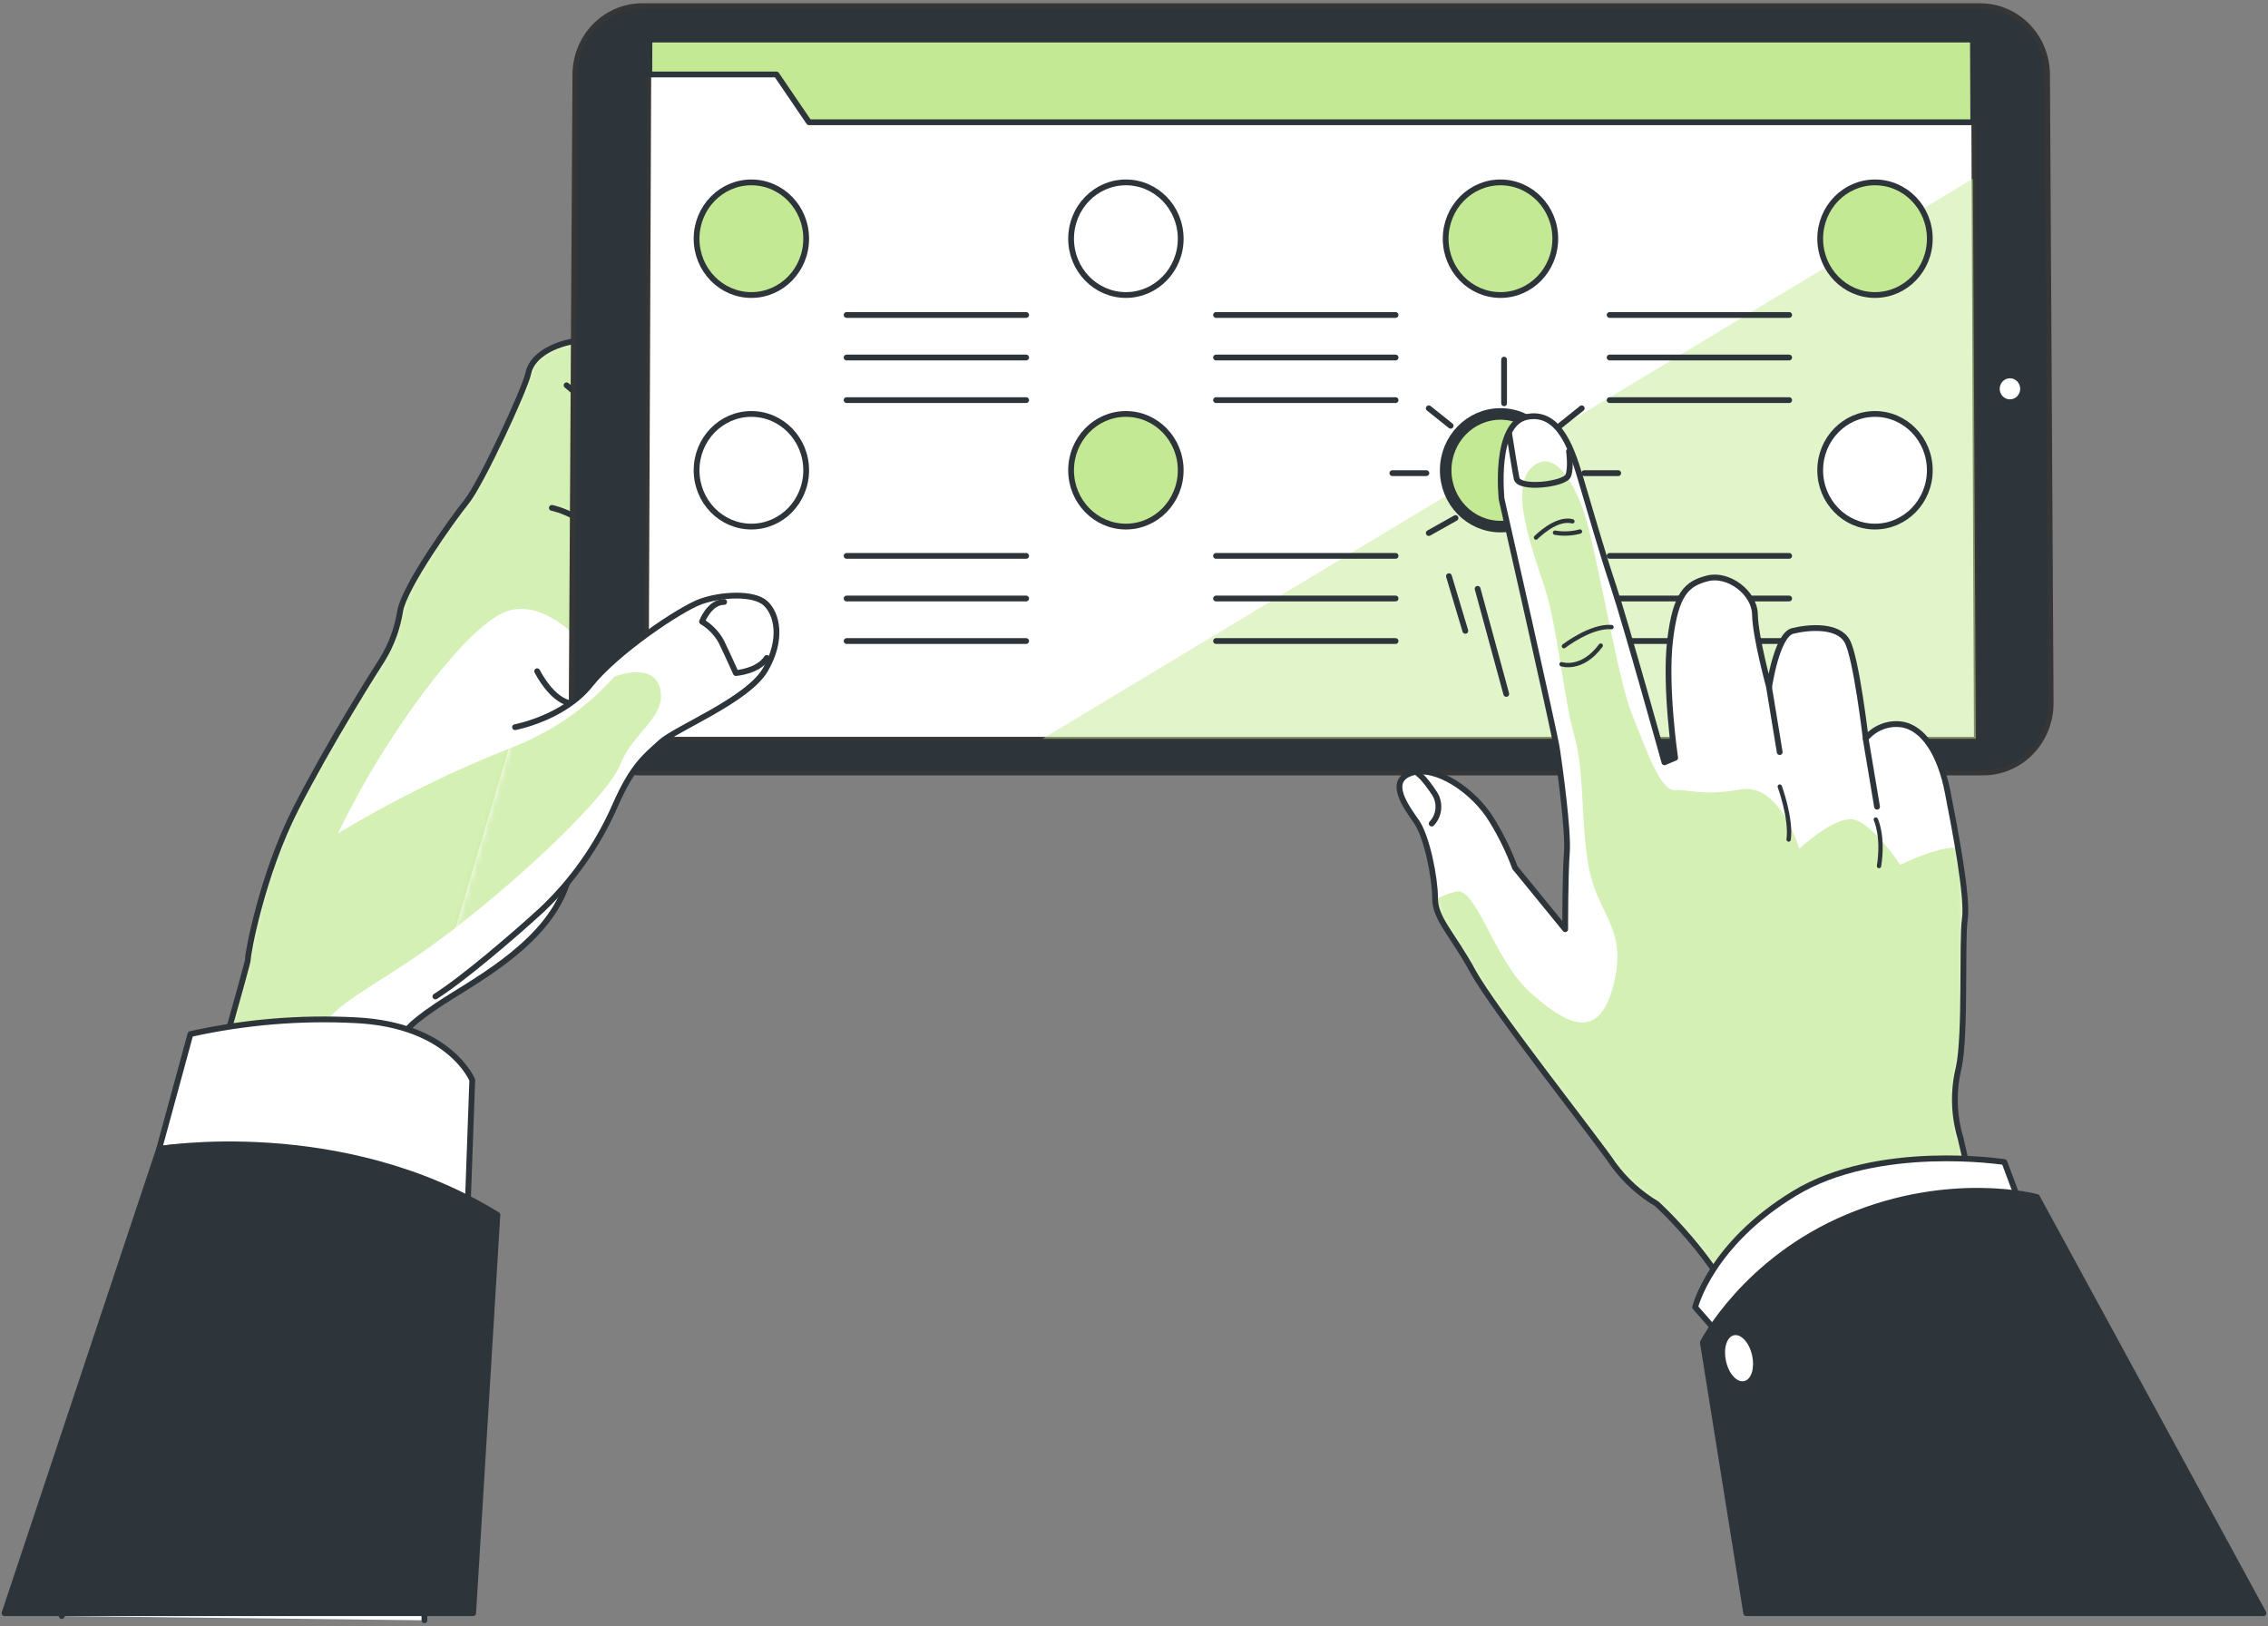 <svg width="392" height="281" viewBox="0 0 392 281" fill="none" xmlns="http://www.w3.org/2000/svg">
<rect x="0" y="0" width="392" height="281" fill="#808080" stroke="none"/>
<path d="M10.676 279.268C13.517 269.383 42.943 166.635 42.844 165.862C42.745 165.089 45.249 151.289 51.109 139.788C56.969 128.287 65.105 115.474 66.124 113.908C67.676 111.356 68.712 108.51 69.173 105.539C69.935 101.359 78.081 89.848 80.625 86.716C83.168 83.584 90.8 67.11 91.314 64.496C91.829 61.883 94.868 59.788 98.946 59.005C103.024 58.222 108.616 57.439 108.616 57.439C109.651 58.69 110.275 60.245 110.398 61.883C110.398 64.232 101.232 120.436 100.727 129.853C100.223 139.27 101.49 144.486 97.422 154.167C93.353 163.848 81.387 169.848 75.537 173.773C69.688 177.699 70.133 178.512 70.133 178.512C70.133 178.512 73.439 272.607 73.36 280" fill="white"/>
<mask id="mask0_3263_405" style="mask-type:luminance" maskUnits="userSpaceOnUse" x="10" y="57" width="101" height="223">
<path d="M10.676 279.268C13.517 269.383 42.943 166.635 42.844 165.862C42.745 165.089 45.249 151.289 51.109 139.788C56.969 128.287 65.105 115.474 66.124 113.908C67.676 111.356 68.712 108.51 69.173 105.539C69.935 101.359 78.081 89.848 80.625 86.716C83.168 83.584 90.8 67.11 91.314 64.496C91.829 61.883 94.868 59.788 98.946 59.005C103.024 58.222 108.616 57.439 108.616 57.439C109.651 58.69 110.275 60.245 110.398 61.883C110.398 64.232 101.232 120.436 100.727 129.853C100.223 139.27 101.49 144.486 97.422 154.167C93.353 163.848 81.387 169.848 75.537 173.773C69.688 177.699 70.133 178.512 70.133 178.512C70.133 178.512 73.439 272.607 73.36 280" fill="white"/>
</mask>
<g mask="url(#mask0_3263_405)">
<g style="mix-blend-mode:multiply" opacity="0.7">
<path d="M114.119 119.094C113.06 114.223 106.201 116.928 106.201 116.928C101.53 122.136 95.779 126.199 89.374 128.816C78.654 132.981 68.293 138.067 58.404 144.019C59.532 141.69 60.76 139.341 62.086 136.9C68.925 124.474 81.021 107.725 87.82 105.559C92.017 104.237 96.204 106.973 98.817 109.291L99.114 58.954H98.946C94.868 59.737 91.819 61.832 91.314 64.445C90.81 67.059 83.168 83.523 80.625 86.665C78.081 89.807 69.935 101.308 69.173 105.488C68.712 108.459 67.676 111.305 66.124 113.857C65.135 115.423 56.959 128.226 51.109 139.738C45.259 151.249 42.745 165.028 42.844 165.811C42.914 166.381 31.59 208.521 24.395 235.042C30.333 223.043 39.568 203.63 45.18 189.281C47.387 189.058 51.663 182.916 55.207 177.912C59.413 171.974 65.718 170.347 78.348 160.625C90.978 150.903 105.162 137.388 107.27 131.989C109.378 126.589 115.169 123.955 114.119 119.094Z" fill="#C3E995"/>
</g>
</g>
<path d="M10.676 279.268C13.517 269.383 42.943 166.635 42.844 165.862C42.745 165.089 45.249 151.289 51.109 139.788C56.969 128.287 65.105 115.474 66.124 113.908C67.676 111.356 68.712 108.51 69.173 105.539C69.935 101.359 78.081 89.848 80.625 86.716C83.168 83.584 90.8 67.11 91.314 64.496C91.829 61.883 94.868 59.788 98.946 59.005C103.024 58.222 108.616 57.439 108.616 57.439C109.651 58.69 110.275 60.245 110.398 61.883C110.398 64.232 101.232 120.436 100.727 129.853C100.223 139.27 101.49 144.486 97.422 154.167C93.353 163.848 81.387 169.848 75.537 173.773C69.688 177.699 70.133 178.512 70.133 178.512C70.133 178.512 73.439 272.607 73.36 280" stroke="#2E353A" stroke-linecap="round" stroke-linejoin="round"/>
<path d="M98.431 121.484C98.431 121.484 95.64 121.219 92.839 115.992" stroke="#2E353A" stroke-linecap="round" stroke-linejoin="round"/>
<path d="M95.382 87.763C95.382 87.763 103.301 89.329 104.29 96.122" stroke="#2E353A" stroke-linecap="round" stroke-linejoin="round"/>
<path d="M97.926 66.581C99.678 67.95 101.127 69.684 102.18 71.67C103.232 73.656 103.864 75.848 104.033 78.102" stroke="#2E353A" stroke-linecap="round" stroke-linejoin="round"/>
<path d="M354.501 121.504L353.877 12.928C353.874 9.764 352.649 6.73 350.47 4.493C348.291 2.256 345.337 1 342.257 1H110.992C107.912 1 104.959 2.257 102.782 4.494C100.604 6.731 99.381 9.765 99.381 12.928L98.748 121.504C98.746 123.087 99.049 124.654 99.638 126.117C100.227 127.58 101.091 128.909 102.18 130.028C103.27 131.147 104.563 132.035 105.987 132.64C107.41 133.245 108.936 133.556 110.477 133.554H342.772C344.312 133.556 345.838 133.245 347.262 132.64C348.685 132.035 349.979 131.147 351.068 130.028C352.158 128.909 353.022 127.58 353.61 126.117C354.199 124.654 354.502 123.087 354.501 121.504Z" fill="#2E353A" stroke="#363636" stroke-width="0.869" stroke-linecap="round" stroke-linejoin="round"/>
<path d="M341.505 127.656L341 6.837H112.249L111.754 127.656H341.505Z" fill="white" stroke="#363636" stroke-width="0.652" stroke-linecap="round" stroke-linejoin="round"/>
<path d="M341 6.837H112.249L112.229 12.867H134.202L139.824 21.125H341.059L341 6.837Z" fill="#C3E995" stroke="#2E353A" stroke-linecap="round" stroke-linejoin="round"/>
<g style="mix-blend-mode:multiply" opacity="0.5">
<path d="M341 30.877L180.208 127.656H341.505L341 30.877Z" fill="#C3E995"/>
</g>
<path d="M349.169 67.214C349.182 66.209 348.399 65.383 347.42 65.37C346.442 65.357 345.639 66.162 345.626 67.167C345.613 68.172 346.396 68.998 347.375 69.011C348.353 69.024 349.156 68.219 349.169 67.214Z" fill="white"/>
<path d="M129.867 50.981C135.098 50.981 139.339 46.624 139.339 41.249C139.339 35.875 135.098 31.518 129.867 31.518C124.635 31.518 120.395 35.875 120.395 41.249C120.395 46.624 124.635 50.981 129.867 50.981Z" fill="#C3E995" stroke="#2E353A" stroke-linecap="round" stroke-linejoin="round"/>
<path d="M129.867 90.997C135.098 90.997 139.339 86.64 139.339 81.265C139.339 75.89 135.098 71.533 129.867 71.533C124.635 71.533 120.395 75.89 120.395 81.265C120.395 86.64 124.635 90.997 129.867 90.997Z" fill="white" stroke="#2E353A" stroke-linecap="round" stroke-linejoin="round"/>
<path d="M194.6 50.981C199.831 50.981 204.072 46.624 204.072 41.249C204.072 35.875 199.831 31.518 194.6 31.518C189.368 31.518 185.127 35.875 185.127 41.249C185.127 46.624 189.368 50.981 194.6 50.981Z" fill="white" stroke="#2E353A" stroke-linecap="round" stroke-linejoin="round"/>
<path d="M194.6 90.997C199.831 90.997 204.072 86.64 204.072 81.265C204.072 75.89 199.831 71.533 194.6 71.533C189.368 71.533 185.127 75.89 185.127 81.265C185.127 86.64 189.368 90.997 194.6 90.997Z" fill="#C3E995" stroke="#2E353A" stroke-linecap="round" stroke-linejoin="round"/>
<path d="M259.342 50.981C264.573 50.981 268.814 46.624 268.814 41.249C268.814 35.875 264.573 31.518 259.342 31.518C254.111 31.518 249.87 35.875 249.87 41.249C249.87 46.624 254.111 50.981 259.342 50.981Z" fill="#C3E995" stroke="#2E353A" stroke-linecap="round" stroke-linejoin="round"/>
<path d="M259.342 90.997C264.573 90.997 268.814 86.64 268.814 81.265C268.814 75.89 264.573 71.533 259.342 71.533C254.111 71.533 249.87 75.89 249.87 81.265C249.87 86.64 254.111 90.997 259.342 90.997Z" fill="#C3E995" stroke="#2E353A" stroke-width="2" stroke-linecap="round" stroke-linejoin="round"/>
<path d="M324.074 50.981C329.306 50.981 333.547 46.624 333.547 41.249C333.547 35.875 329.306 31.518 324.074 31.518C318.843 31.518 314.602 35.875 314.602 41.249C314.602 46.624 318.843 50.981 324.074 50.981Z" fill="#C3E995" stroke="#2E353A" stroke-linecap="round" stroke-linejoin="round"/>
<path d="M324.074 90.997C329.306 90.997 333.547 86.64 333.547 81.265C333.547 75.89 329.306 71.533 324.074 71.533C318.843 71.533 314.602 75.89 314.602 81.265C314.602 86.64 318.843 90.997 324.074 90.997Z" fill="white" stroke="#2E353A" stroke-linecap="round" stroke-linejoin="round"/>
<path d="M146.327 54.429H177.357" stroke="#2E353A" stroke-linecap="round" stroke-linejoin="round"/>
<path d="M146.327 61.781H177.357" stroke="#2E353A" stroke-linecap="round" stroke-linejoin="round"/>
<path d="M146.327 69.143H177.357" stroke="#2E353A" stroke-linecap="round" stroke-linejoin="round"/>
<path d="M210.179 54.429H241.209" stroke="#2E353A" stroke-linecap="round" stroke-linejoin="round"/>
<path d="M210.179 61.781H241.209" stroke="#2E353A" stroke-linecap="round" stroke-linejoin="round"/>
<path d="M210.179 69.143H241.209" stroke="#2E353A" stroke-linecap="round" stroke-linejoin="round"/>
<path d="M278.208 54.429H309.238" stroke="#2E353A" stroke-linecap="round" stroke-linejoin="round"/>
<path d="M278.208 61.781H309.238" stroke="#2E353A" stroke-linecap="round" stroke-linejoin="round"/>
<path d="M278.208 69.143H309.238" stroke="#2E353A" stroke-linecap="round" stroke-linejoin="round"/>
<path d="M146.327 96.061H177.357" stroke="#2E353A" stroke-linecap="round" stroke-linejoin="round"/>
<path d="M146.327 103.424H177.357" stroke="#2E353A" stroke-linecap="round" stroke-linejoin="round"/>
<path d="M146.327 110.776H177.357" stroke="#2E353A" stroke-linecap="round" stroke-linejoin="round"/>
<path d="M210.179 96.061H241.209" stroke="#2E353A" stroke-linecap="round" stroke-linejoin="round"/>
<path d="M210.179 103.424H241.209" stroke="#2E353A" stroke-linecap="round" stroke-linejoin="round"/>
<path d="M210.179 110.776H241.209" stroke="#2E353A" stroke-linecap="round" stroke-linejoin="round"/>
<path d="M278.208 96.061H309.238" stroke="#2E353A" stroke-linecap="round" stroke-linejoin="round"/>
<path d="M278.208 103.424H309.238" stroke="#2E353A" stroke-linecap="round" stroke-linejoin="round"/>
<path d="M278.208 110.776H309.238" stroke="#2E353A" stroke-linecap="round" stroke-linejoin="round"/>
<path d="M240.655 81.763H246.534" stroke="#2E353A" stroke-linecap="round" stroke-linejoin="round"/>
<path d="M259.966 69.692V62.147" stroke="#2E353A" stroke-linecap="round" stroke-linejoin="round"/>
<path d="M246.95 70.557L250.731 73.577" stroke="#2E353A" stroke-linecap="round" stroke-linejoin="round"/>
<path d="M251.572 89.522L246.95 92.115" stroke="#2E353A" stroke-linecap="round" stroke-linejoin="round"/>
<path d="M279.692 81.763H273.813" stroke="#2E353A" stroke-linecap="round" stroke-linejoin="round"/>
<path d="M273.387 70.557L269.616 73.577" stroke="#2E353A" stroke-linecap="round" stroke-linejoin="round"/>
<path d="M255.393 101.756L260.342 119.918" stroke="#2E353A" stroke-linecap="round" stroke-linejoin="round"/>
<path d="M250.434 99.569L253.265 109.016" stroke="#2E353A" stroke-linecap="round" stroke-linejoin="round"/>
<path d="M372.406 272.536C372.406 272.536 348.898 227.995 345.553 220.185C342.207 212.375 339.683 200.071 338.862 196.694C337.674 192.733 337.564 188.513 338.545 184.492C339.782 178.797 339.05 162.547 339.604 158.814C340.159 155.082 337.912 143.408 336.635 136.87C335.358 130.331 332.468 125.684 328.568 125.175C327.434 125.036 326.284 125.186 325.22 125.614C324.156 126.041 323.212 126.733 322.471 127.626C322.471 127.626 320.848 113.704 319.274 110.816C317.7 107.928 312.573 108.345 309.831 109.037C307.089 109.728 305.773 118.738 305.773 118.738C305.773 118.738 303.398 110.084 303.328 106.22C303.259 102.356 298.686 99.03 295.123 99.945C291.56 100.861 289.639 102.539 288.669 110.552C287.699 118.565 289.531 130.961 289.531 130.961L287.68 131.734C287.68 131.734 281.008 107.735 278.89 101.4C276.772 95.064 274.733 87.814 273.308 83.095C271.883 78.377 269.764 70.892 263.934 72.041C258.105 73.191 259.54 86.278 259.54 86.278C259.54 86.278 268.656 126.385 269.131 129.548C269.606 132.71 271.111 143.693 270.814 147.354C270.517 151.015 270.527 160.574 270.527 160.574L261.846 149.937C260.776 147.059 259.427 144.299 257.818 141.7C254.848 136.778 248.246 132.192 243.96 133.565C239.675 134.937 243.06 139.473 244.831 142.005C246.603 144.537 248.038 151.645 248.038 155.225C248.038 158.804 251.008 161.326 254.591 167.896C258.174 174.465 276.158 197.162 278.88 201.25C280.896 203.997 283.431 206.297 286.334 208.013C286.334 208.013 296.726 217.317 301.576 228.931C306.426 240.544 321.303 273.888 321.303 273.888" fill="white"/>
<mask id="mask1_3263_405" style="mask-type:luminance" maskUnits="userSpaceOnUse" x="241" y="71" width="132" height="203">
<path d="M372.406 272.536C372.406 272.536 348.898 227.995 345.553 220.185C342.207 212.375 339.683 200.071 338.862 196.694C337.674 192.733 337.564 188.513 338.545 184.492C339.782 178.797 339.05 162.547 339.604 158.814C340.159 155.082 337.912 143.408 336.635 136.87C335.358 130.331 332.468 125.684 328.568 125.175C327.434 125.036 326.284 125.186 325.22 125.614C324.156 126.041 323.212 126.733 322.471 127.626C322.471 127.626 320.848 113.704 319.274 110.816C317.7 107.928 312.573 108.345 309.831 109.037C307.089 109.728 305.773 118.738 305.773 118.738C305.773 118.738 303.398 110.084 303.328 106.22C303.259 102.356 298.686 99.03 295.123 99.945C291.56 100.861 289.639 102.539 288.669 110.552C287.699 118.565 289.531 130.961 289.531 130.961L287.68 131.734C287.68 131.734 281.008 107.735 278.89 101.4C276.772 95.064 274.733 87.814 273.308 83.095C271.883 78.377 269.764 70.892 263.934 72.041C258.105 73.191 259.54 86.278 259.54 86.278C259.54 86.278 268.656 126.385 269.131 129.548C269.606 132.71 271.111 143.693 270.814 147.354C270.517 151.015 270.527 160.574 270.527 160.574L261.846 149.937C260.776 147.059 259.427 144.299 257.818 141.7C254.848 136.778 248.246 132.192 243.96 133.565C239.675 134.937 243.06 139.473 244.831 142.005C246.603 144.537 248.038 151.645 248.038 155.225C248.038 158.804 251.008 161.326 254.591 167.896C258.174 174.465 276.158 197.162 278.88 201.25C280.896 203.997 283.431 206.297 286.334 208.013C286.334 208.013 296.726 217.317 301.576 228.931C306.426 240.544 321.303 273.888 321.303 273.888" fill="white"/>
</mask>
<g mask="url(#mask1_3263_405)">
<g style="mix-blend-mode:multiply" opacity="0.7">
<path d="M336.813 261.94C341.673 257.363 342.88 220.399 342.267 206.64C342.267 206.528 342.267 206.396 342.267 206.274C340.534 201.677 339.188 197.945 338.882 196.695C337.693 192.733 337.584 188.513 338.565 184.492C339.802 178.797 339.07 162.547 339.624 158.815C339.951 156.608 339.287 151.584 338.436 146.5C334.912 146.185 328.459 149.449 328.459 149.449C328.459 149.449 323.371 141.842 320.056 141.578C316.74 141.314 310.989 146.662 310.989 146.662C310.989 146.662 307.693 135.253 300.923 136.422C294.153 137.592 292.252 136.422 289.58 136.544C286.907 136.666 284.74 129.985 282.067 123.426C279.395 116.867 275.564 92.339 273.298 87.254C273.298 87.254 269.744 77.024 265.142 80.431C260.539 83.838 264.865 94.973 267.022 101.654C269.18 108.335 270.338 121.026 272.09 127.077C274.07 133.819 273.08 143.835 274.891 151.178C276.703 158.52 281.355 160.899 278.791 170.499C276.228 180.099 270.625 177.038 264.38 171.394C258.134 165.75 255.046 152.825 251.512 154.106C250.288 154.425 249.105 154.892 247.989 155.499C248.068 159.018 250.958 161.601 254.541 168.028C258.124 174.455 276.158 197.162 278.88 201.25C280.896 203.997 283.431 206.297 286.333 208.013C286.333 208.013 296.726 217.317 301.576 228.931C302.447 231.015 303.833 234.097 305.535 237.757C307.515 239.384 303.318 231.656 304.348 232.937C311.207 241.205 331.963 266.526 336.813 261.94Z" fill="#C3E995"/>
</g>
</g>
<path d="M372.406 272.536C372.406 272.536 348.898 227.995 345.553 220.185C342.207 212.375 339.683 200.071 338.862 196.694C337.674 192.733 337.564 188.513 338.545 184.492C339.782 178.797 339.05 162.547 339.604 158.814C340.159 155.082 337.912 143.408 336.635 136.87C335.358 130.331 332.468 125.684 328.568 125.175C327.434 125.036 326.284 125.186 325.22 125.614C324.156 126.041 323.212 126.733 322.471 127.626C322.471 127.626 320.848 113.704 319.274 110.816C317.7 107.928 312.573 108.345 309.831 109.037C307.089 109.728 305.773 118.738 305.773 118.738C305.773 118.738 303.398 110.084 303.328 106.22C303.259 102.356 298.686 99.03 295.123 99.945C291.56 100.861 289.639 102.539 288.669 110.552C287.699 118.565 289.531 130.961 289.531 130.961L287.68 131.734C287.68 131.734 281.008 107.735 278.89 101.4C276.772 95.064 274.733 87.814 273.308 83.095C271.883 78.377 269.764 70.892 263.934 72.041C258.105 73.191 259.54 86.278 259.54 86.278C259.54 86.278 268.656 126.385 269.131 129.548C269.606 132.71 271.111 143.693 270.814 147.354C270.517 151.015 270.527 160.574 270.527 160.574L261.846 149.937C260.776 147.059 259.427 144.299 257.818 141.7C254.848 136.778 248.246 132.192 243.96 133.565C239.675 134.937 243.06 139.473 244.831 142.005C246.603 144.537 248.038 151.645 248.038 155.225C248.038 158.804 251.008 161.326 254.591 167.895C258.174 174.465 276.158 197.162 278.88 201.25C280.896 203.997 283.431 206.297 286.334 208.013C286.334 208.013 296.726 217.317 301.576 228.931C306.426 240.544 321.303 273.888 321.303 273.888" stroke="#2E353A" stroke-linecap="round" stroke-linejoin="round"/>
<path d="M260.846 74.95C260.846 74.95 261.925 81.824 262.133 82.688C262.598 84.631 270.418 83.705 271.041 82.21C271.596 80.878 271.19 77.99 271.19 77.99" stroke="#2E353A" stroke-linecap="round" stroke-linejoin="round"/>
<path d="M247.454 142.32C248.105 141.641 248.508 140.753 248.596 139.805C248.684 138.857 248.453 137.907 247.939 137.114C246.098 134.297 245.069 133.666 245.069 133.666" stroke="#2E353A" stroke-linecap="round" stroke-linejoin="round"/>
<path d="M269.893 114.782C269.893 114.782 273.387 115.982 276.673 111.559" stroke="#2E353A" stroke-width="0.75" stroke-linecap="round" stroke-linejoin="round"/>
<path d="M270.309 111.66C270.309 111.66 274.971 108.071 278.534 108.366" stroke="#2E353A" stroke-width="0.75" stroke-linecap="round" stroke-linejoin="round"/>
<path d="M265.479 92.898C265.479 92.898 268.973 89.319 271.774 90.092" stroke="#2E353A" stroke-width="0.75" stroke-linecap="round" stroke-linejoin="round"/>
<path d="M268.765 92.054C270.201 92.302 271.672 92.233 273.08 91.851" stroke="#2E353A" stroke-width="0.75" stroke-linecap="round" stroke-linejoin="round"/>
<path d="M305.763 118.769L307.604 129.965" stroke="#2E353A" stroke-linecap="round" stroke-linejoin="round"/>
<path d="M322.461 127.656L324.431 139.412" stroke="#2E353A" stroke-linecap="round" stroke-linejoin="round"/>
<path d="M307.614 135.924C307.614 135.924 309.643 141.446 309.148 145.076" stroke="#2E353A" stroke-width="0.75" stroke-linecap="round" stroke-linejoin="round"/>
<path d="M324.213 141.629C324.213 141.629 325.589 144.476 324.767 149.662" stroke="#2E353A" stroke-width="0.75" stroke-linecap="round" stroke-linejoin="round"/>
<path d="M89.018 125.663C89.018 125.663 97.421 124.097 101.994 118.352C106.567 112.606 117.514 105.274 121.077 103.972C124.641 102.671 130.243 102.396 132.282 104.227C134.321 106.057 135.33 110.501 132.282 115.738C129.233 120.975 116.802 125.897 114.208 128.277C111.615 130.656 109.378 132.202 106.29 139.259C103.284 146.096 98.957 152.234 93.571 157.299C88.731 161.743 79.833 169.329 75.25 172.197" fill="white"/>
<mask id="mask2_3263_405" style="mask-type:luminance" maskUnits="userSpaceOnUse" x="75" y="102" width="60" height="71">
<path d="M89.018 125.663C89.018 125.663 97.421 124.097 101.994 118.352C106.567 112.606 117.514 105.274 121.077 103.972C124.641 102.671 130.243 102.396 132.282 104.227C134.321 106.057 135.33 110.501 132.282 115.738C129.233 120.975 116.802 125.897 114.208 128.277C111.615 130.656 109.378 132.202 106.29 139.259C103.284 146.096 98.957 152.234 93.571 157.299C88.731 161.743 79.833 169.329 75.25 172.197" fill="white"/>
</mask>
<g mask="url(#mask2_3263_405)">
<g style="mix-blend-mode:multiply" opacity="0.7">
<path d="M114.119 119.094C113.06 114.223 106.201 116.928 106.201 116.928C101.53 122.136 95.779 126.198 89.374 128.815C78.653 132.98 68.293 138.066 58.404 144.018C59.532 141.69 60.759 139.34 62.086 136.9C68.925 124.473 81.02 107.725 87.82 105.559C92.017 104.237 96.204 106.972 98.817 109.291L99.114 58.954H98.946C94.868 59.737 91.819 61.831 91.314 64.445C90.809 67.058 83.168 83.522 80.624 86.665C78.081 89.807 69.935 101.308 69.173 105.487C68.712 108.459 67.675 111.305 66.124 113.857C65.134 115.423 56.959 128.226 51.109 139.737C45.259 151.248 42.745 165.028 42.844 165.811C42.913 166.38 31.59 208.521 24.394 235.042C30.333 223.042 39.568 203.63 45.18 189.281C47.387 189.057 51.663 182.915 55.207 177.912C59.413 171.973 65.718 170.346 78.348 160.624C90.978 150.903 105.161 137.388 107.27 131.988C109.378 126.588 115.168 123.955 114.119 119.094Z" fill="#C3E995"/>
</g>
</g>
<path d="M89.018 125.663C89.018 125.663 97.421 124.097 101.994 118.352C106.567 112.606 117.514 105.274 121.077 103.972C124.641 102.671 130.243 102.396 132.282 104.227C134.321 106.057 135.33 110.501 132.282 115.738C129.233 120.975 116.802 125.897 114.208 128.277C111.615 130.656 109.378 132.202 106.29 139.259C103.284 146.096 98.957 152.234 93.571 157.299C88.731 161.743 79.833 169.329 75.25 172.197" stroke="#2E353A" stroke-linecap="round" stroke-linejoin="round"/>
<path d="M132.53 113.694C131.005 116.043 127.185 116.307 127.185 116.307C127.185 116.307 125.661 112.911 124.641 110.816C123.847 109.407 122.707 108.235 121.335 107.42C121.335 107.42 122.612 104.023 125.156 104.023" stroke="#2E353A" stroke-linecap="round" stroke-linejoin="round"/>
<path d="M32.917 178.695C42.307 176.605 51.926 175.802 61.522 176.305C77.764 177.109 81.625 186.637 81.625 186.637L80.853 208.084C80.853 208.084 72.35 201.728 54.564 199.349C36.777 196.969 27.503 198.555 27.503 198.555L32.917 178.695Z" fill="white" stroke="#2E353A" stroke-linecap="round" stroke-linejoin="round"/>
<path d="M81.783 278.769L85.97 209.935C58.909 193.247 27.503 198.555 27.503 198.555L0.778 278.769H81.783Z" fill="#2E353A" stroke="#2E353A" stroke-linecap="round" stroke-linejoin="round"/>
<path d="M292.985 225.89C292.985 225.89 295.628 215.05 310.138 206.233C324.648 197.417 346.434 200.813 346.434 200.813L349.73 209.62C349.73 209.62 331.913 208.948 318.72 216.402C305.526 223.856 298.924 232.673 298.924 232.673L292.985 225.89Z" fill="white" stroke="#2E353A" stroke-linecap="round" stroke-linejoin="round"/>
<path d="M391.222 278.769L352.066 206.853C352.066 206.853 337.219 202.847 319.403 210.301C301.586 217.755 294.321 231.991 294.321 231.991L301.814 278.769H391.222Z" fill="#2E353A" stroke="#2E353A" stroke-linecap="round" stroke-linejoin="round"/>
<path d="M302.824 234.168C303.318 236.354 302.725 238.368 301.477 238.662C300.23 238.957 298.825 237.432 298.33 235.246C297.835 233.059 298.429 231.046 299.666 230.751C300.903 230.456 302.319 231.981 302.824 234.168Z" fill="white"/>
</svg>
